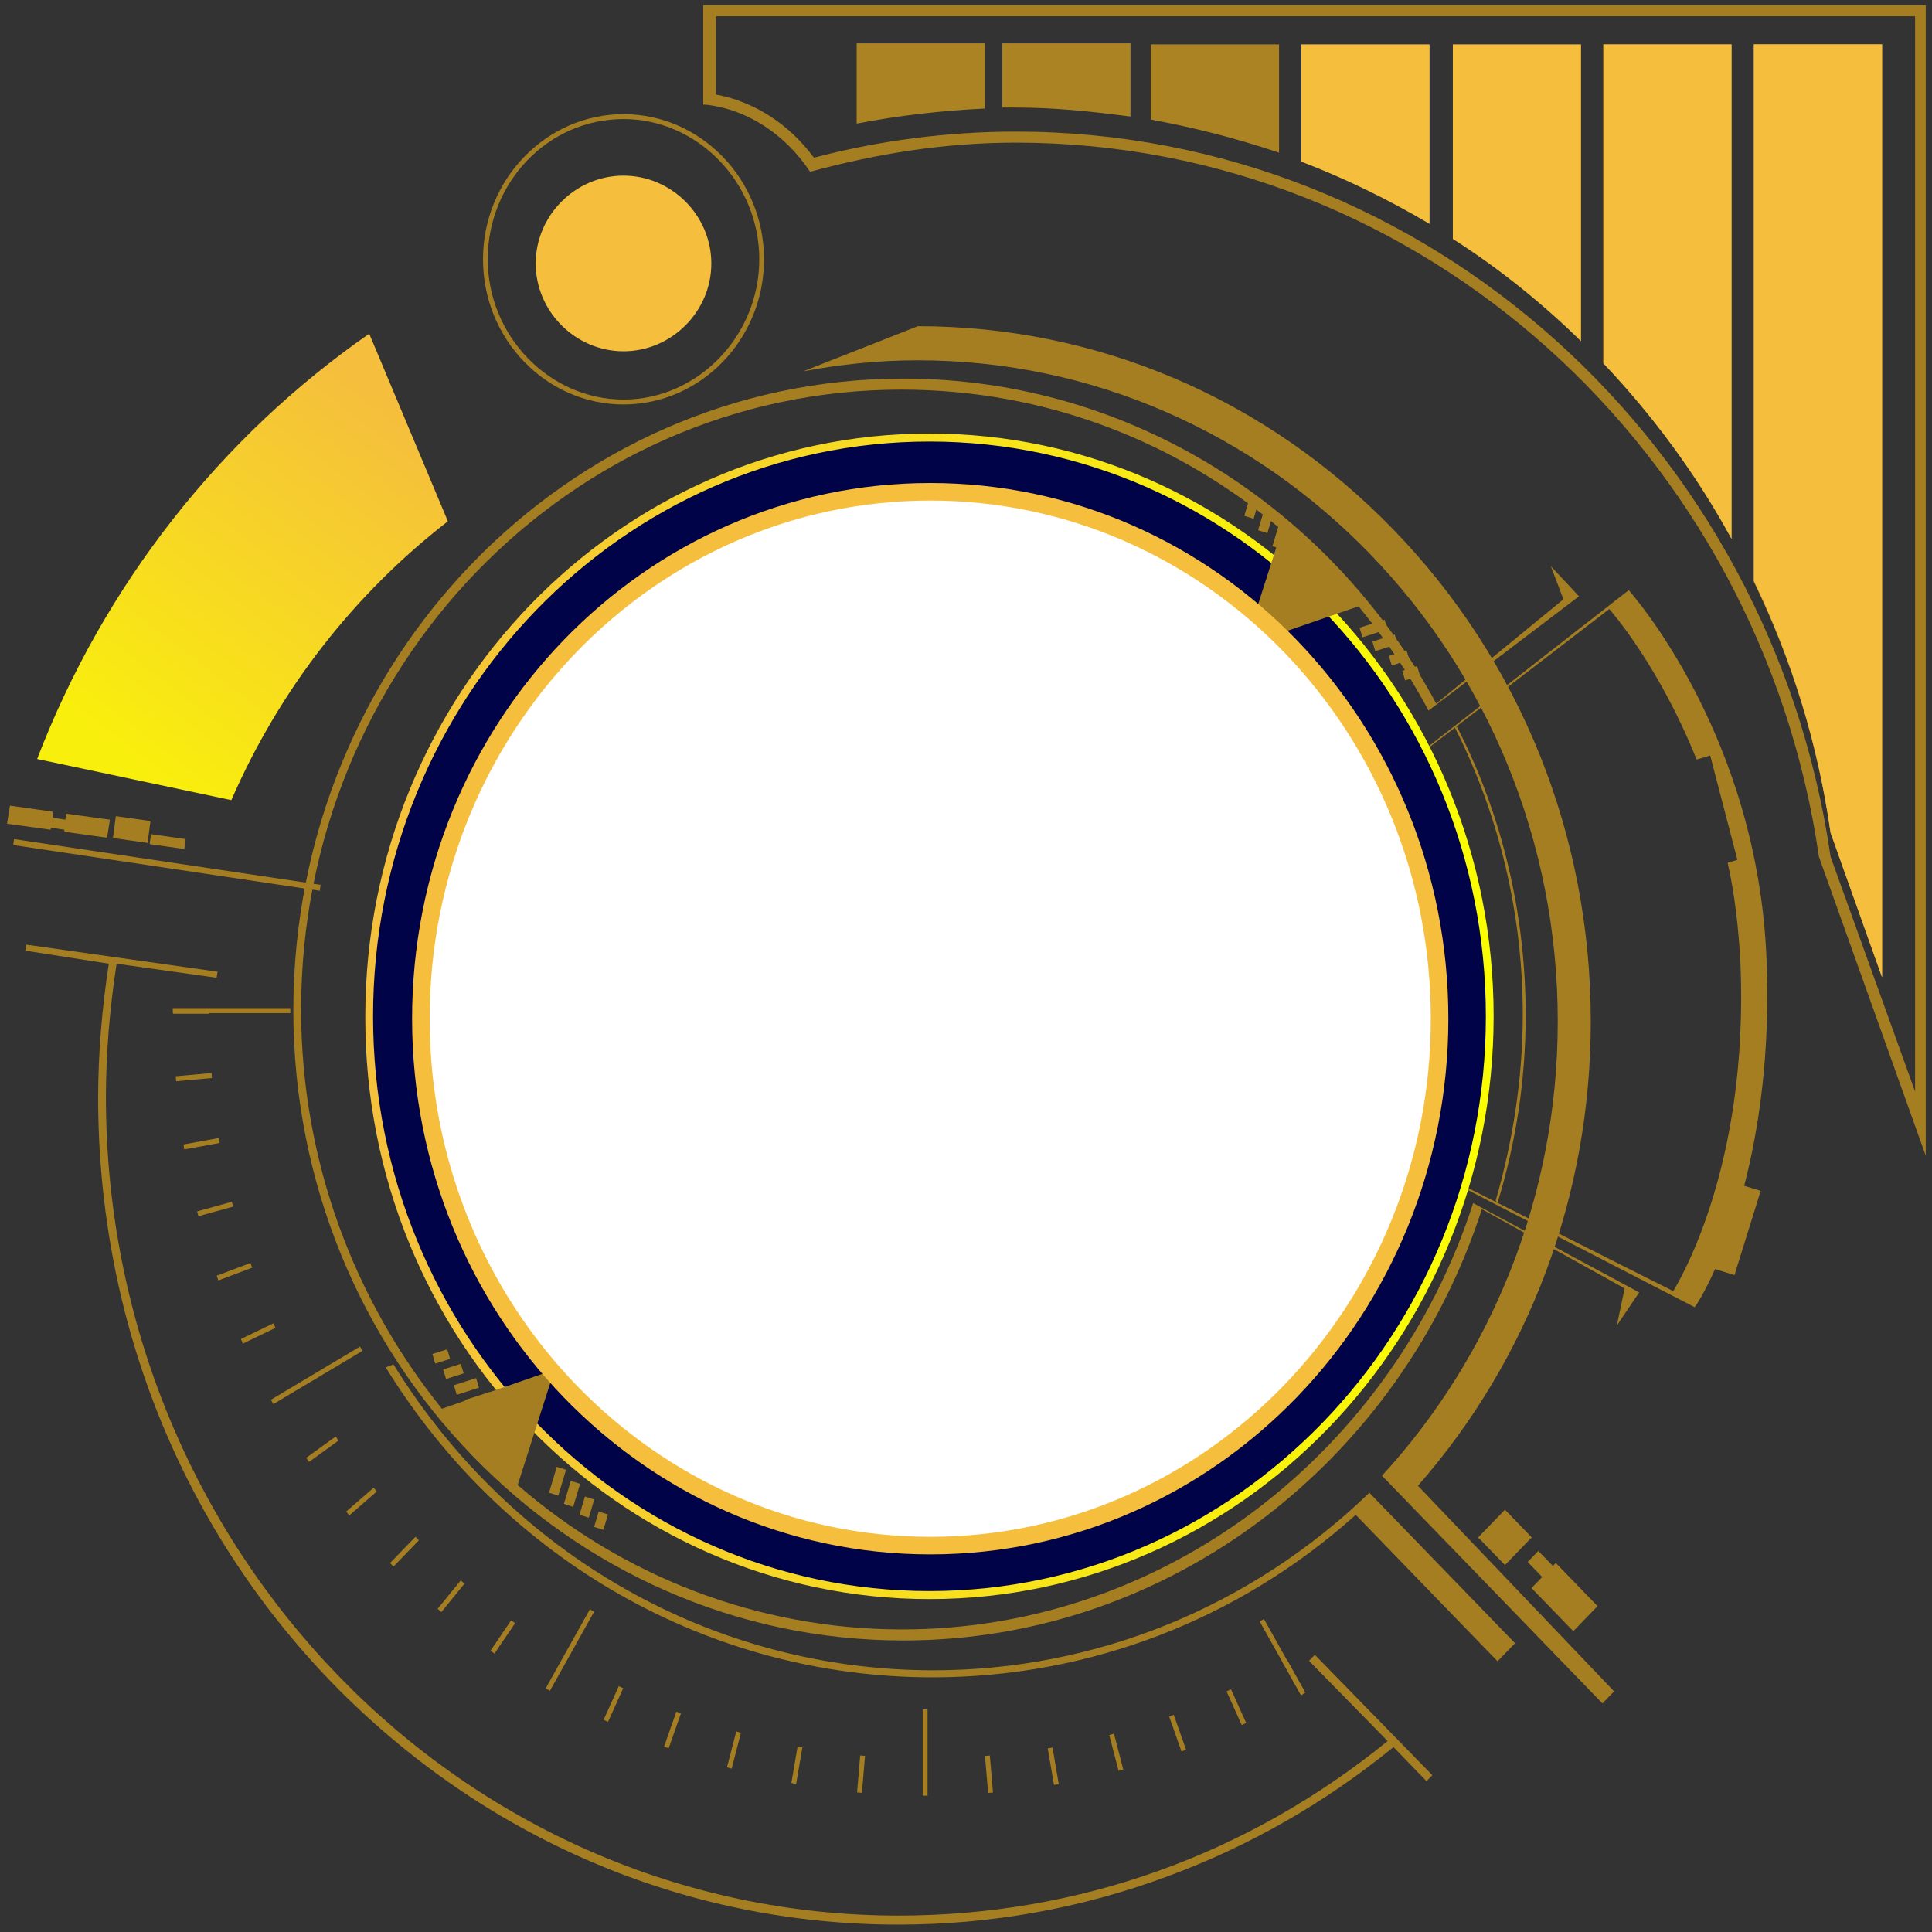 <svg width="220" height="220" viewBox="0 0 220 220" fill="none" xmlns="http://www.w3.org/2000/svg">
<rect x="0" y="0" width="220" height="220" fill="#333333" stroke="none"/>
<path d="M190.541 147.025C190.762 146.568 199.276 133.318 198.171 109.332C197.95 105.449 197.507 101.679 196.733 98.253L197.839 97.91L194.743 86.031L193.195 86.488C188.993 75.98 183.575 69.698 183.244 69.355L146.976 97.225L185.344 67.299L185.455 67.185C186.34 68.213 200.161 84.204 201.156 109.218C201.599 119.955 200.272 128.635 198.613 135.032L200.493 135.603L197.507 145.197L195.296 144.512C194.08 147.253 193.084 148.738 192.974 148.852L149.851 126.579L190.541 147.025Z" fill="#A57E22"/>
<path d="M66.607 115.062V116.204H58.867V115.062H66.607Z" fill="#A57E22"/>
<path d="M105.291 156.163H106.396V164.158H105.291V156.163Z" fill="#A57E22"/>
<path d="M105.733 92.542C113.473 92.542 120.329 96.654 124.309 102.822H121.545C117.896 97.91 112.146 94.826 105.623 94.826C94.455 94.826 85.499 104.192 85.499 115.614C85.499 127.151 94.566 136.402 105.623 136.402C112.146 136.402 118.007 133.204 121.656 128.179H124.42C120.439 134.461 113.473 138.687 105.623 138.687C93.239 138.687 83.287 128.293 83.287 115.614C83.398 102.822 93.46 92.542 105.733 92.542Z" fill="#F5BE3D"/>
<path d="M103.3 140.4C104.074 140.514 104.959 140.514 105.733 140.514C119.112 140.514 129.948 129.321 129.948 115.5C129.948 101.679 119.112 90.486 105.733 90.486C92.353 90.486 81.517 101.679 81.517 115.5C81.517 115.614 81.517 115.843 81.517 115.957C80.633 116.185 79.748 116.528 78.864 116.871C78.864 116.414 78.864 115.957 78.864 115.5C78.864 100.195 90.916 87.745 105.733 87.745C120.549 87.745 132.602 100.195 132.602 115.5C132.602 130.806 120.549 143.256 105.733 143.256C104.516 143.256 103.411 143.141 102.194 143.027C102.637 142.228 103.079 141.314 103.3 140.4Z" fill="#F5BE3D"/>
<path d="M122.1 147.482L117.787 143.027C123.427 140.4 128.071 135.946 131.056 130.463L135.258 134.803C132.051 140.172 127.518 144.512 122.1 147.482Z" fill="#F5BE3D"/>
<path d="M96.664 80.777L101.529 85.803C87.708 87.859 77.093 99.966 76.54 114.701L71.343 109.332C73.776 95.397 83.727 84.318 96.664 80.777Z" fill="#F5BE3D"/>
<path d="M105.733 75.866C126.963 75.866 144.102 93.684 144.102 115.5C144.102 126.808 139.568 136.974 132.27 144.169L130.944 142.685C137.91 135.831 142.111 126.237 142.111 115.5C142.111 94.712 125.747 77.807 105.623 77.807C89.147 77.807 75.326 89.001 70.682 104.421H69.687C68.692 107.962 67.918 111.617 67.918 115.5C67.918 129.778 75.326 142.228 86.383 148.967L87.268 148.053C92.686 151.365 98.988 153.193 105.623 153.193C113.915 153.193 121.545 150.337 127.626 145.54L128.843 147.139C122.429 152.165 114.358 155.249 105.623 155.249C84.393 155.249 67.254 137.43 67.254 115.614C67.365 93.684 84.503 75.866 105.733 75.866Z" fill="url(#paint0_linear_1120_7243)"/>
<path d="M105.291 66.957H106.396V74.952H105.291V66.957Z" fill="#A57E22"/>
<path d="M108.998 71.029L110.1 71.129L109.743 75.339L108.641 75.24L108.998 71.029Z" fill="#A57E22"/>
<path d="M112.739 71.448L113.828 71.646L113.118 75.808L112.029 75.61L112.739 71.448Z" fill="#A57E22"/>
<path d="M116.457 72.233L117.525 72.529L116.467 76.611L115.399 76.315L116.457 72.233Z" fill="#A57E22"/>
<path d="M120.022 73.42L121.061 73.811L119.661 77.782L118.622 77.391L120.022 73.42Z" fill="#A57E22"/>
<path d="M123.564 74.784L124.566 75.266L122.837 79.097L121.835 78.614L123.564 74.784Z" fill="#A57E22"/>
<path d="M126.952 76.566L127.91 77.137L125.865 80.797L124.908 80.226L126.952 76.566Z" fill="#A57E22"/>
<path d="M130.243 78.596L131.148 79.251L128.802 82.713L127.896 82.058L130.243 78.596Z" fill="#A57E22"/>
<path d="M133.235 80.941L134.082 81.675L131.523 84.825L130.676 84.091L133.235 80.941Z" fill="#A57E22"/>
<path d="M137.716 81.671L138.498 82.478L133.884 87.243L133.103 86.436L137.716 81.671Z" fill="#A57E22"/>
<path d="M138.67 86.401L139.381 87.276L136.247 89.993L135.536 89.118L138.67 86.401Z" fill="#A57E22"/>
<path d="M140.901 89.405L141.535 90.34L138.184 92.765L137.55 91.829L140.901 89.405Z" fill="#A57E22"/>
<path d="M142.973 92.755L143.525 93.744L139.982 95.857L139.43 94.868L142.973 92.755Z" fill="#A57E22"/>
<path d="M144.839 96.104L145.307 97.139L141.599 98.926L141.131 97.891L144.839 96.104Z" fill="#A57E22"/>
<path d="M146.383 99.783L146.762 100.856L142.918 102.302L142.539 101.229L146.383 99.783Z" fill="#A57E22"/>
<path d="M147.53 103.395L147.816 104.498L143.972 105.562L143.685 104.459L147.53 103.395Z" fill="#A57E22"/>
<path d="M148.388 107.176L148.58 108.3L144.66 109.014L144.468 107.889L148.388 107.176Z" fill="#A57E22"/>
<path d="M148.841 111.131L148.938 112.269L144.862 112.637L144.766 111.499L148.841 111.131Z" fill="#A57E22"/>
<path d="M148.946 118.913L148.85 120.051L144.774 119.683L144.87 118.545L148.946 118.913Z" fill="#A57E22"/>
<path d="M148.536 122.827L148.344 123.952L144.315 123.218L144.507 122.094L148.536 122.827Z" fill="#A57E22"/>
<path d="M147.735 126.64L147.449 127.744L143.498 126.65L143.784 125.547L147.735 126.64Z" fill="#A57E22"/>
<path d="M146.636 130.317L146.258 131.391L142.413 129.945L142.792 128.871L146.636 130.317Z" fill="#A57E22"/>
<path d="M145.317 133.911L144.85 134.946L141.142 133.16L141.609 132.125L145.317 133.911Z" fill="#A57E22"/>
<path d="M143.568 137.371L143.016 138.36L139.472 136.247L140.025 135.258L143.568 137.371Z" fill="#A57E22"/>
<path d="M141.623 140.792L140.988 141.728L137.637 139.303L138.271 138.368L141.623 140.792Z" fill="#A57E22"/>
<path d="M139.375 143.844L138.664 144.719L135.529 142.003L136.24 141.128L139.375 143.844Z" fill="#A57E22"/>
<path d="M136.842 146.79L136.061 147.598L133.167 144.61L133.949 143.802L136.842 146.79Z" fill="#A57E22"/>
<path d="M134.101 149.473L133.254 150.207L130.625 146.969L131.472 146.235L134.101 149.473Z" fill="#A57E22"/>
<path d="M131.158 151.871L130.252 152.526L127.906 149.064L128.811 148.409L131.158 151.871Z" fill="#A57E22"/>
<path d="M127.92 153.996L126.963 154.567L124.917 150.907L125.875 150.336L127.92 153.996Z" fill="#A57E22"/>
<path d="M124.584 155.81L123.582 156.292L121.9 152.566L122.902 152.083L124.584 155.81Z" fill="#A57E22"/>
<path d="M121.154 157.416L120.115 157.807L118.716 153.836L119.755 153.445L121.154 157.416Z" fill="#A57E22"/>
<path d="M117.566 158.6L116.498 158.896L115.44 154.813L116.508 154.518L117.566 158.6Z" fill="#A57E22"/>
<path d="M113.892 159.513L112.803 159.712L112.093 155.55L113.181 155.351L113.892 159.513Z" fill="#A57E22"/>
<path d="M110.129 160.125L109.027 160.224L108.682 156.128L109.783 156.029L110.129 160.125Z" fill="#A57E22"/>
<path d="M102.576 160.23L101.475 160.13L101.831 155.92L102.932 156.019L102.576 160.23Z" fill="#A57E22"/>
<path d="M98.909 159.767L97.82 159.569L98.512 155.52L99.601 155.718L98.909 159.767Z" fill="#A57E22"/>
<path d="M95.146 158.954L94.078 158.658L95.136 154.576L96.205 154.871L95.146 158.954Z" fill="#A57E22"/>
<path d="M91.486 157.812L90.447 157.421L91.846 153.45L92.885 153.841L91.486 157.812Z" fill="#A57E22"/>
<path d="M87.981 156.318L86.978 155.835L88.707 152.005L89.71 152.488L87.981 156.318Z" fill="#A57E22"/>
<path d="M84.596 154.57L83.639 153.999L85.685 150.339L86.642 150.911L84.596 154.57Z" fill="#A57E22"/>
<path d="M81.457 152.632L80.551 151.977L82.897 148.515L83.803 149.17L81.457 152.632Z" fill="#A57E22"/>
<path d="M78.454 150.208L77.607 149.474L80.237 146.237L81.084 146.971L78.454 150.208Z" fill="#A57E22"/>
<path d="M75.676 147.641L74.894 146.833L77.788 143.845L78.57 144.652L75.676 147.641Z" fill="#A57E22"/>
<path d="M73.035 144.801L72.324 143.926L75.458 141.21L76.169 142.085L73.035 144.801Z" fill="#A57E22"/>
<path d="M70.693 141.741L70.059 140.806L73.41 138.381L74.044 139.317L70.693 141.741Z" fill="#A57E22"/>
<path d="M68.52 138.455L67.967 137.466L71.509 135.353L72.062 136.342L68.52 138.455Z" fill="#A57E22"/>
<path d="M66.825 134.988L66.357 133.953L69.965 132.215L70.432 133.251L66.825 134.988Z" fill="#A57E22"/>
<path d="M65.388 131.472L65.01 130.399L68.854 128.953L69.233 130.027L65.388 131.472Z" fill="#A57E22"/>
<path d="M64.103 127.812L63.816 126.709L67.661 125.644L67.948 126.747L64.103 127.812Z" fill="#A57E22"/>
<path d="M63.325 123.966L63.133 122.842L67.162 122.107L67.354 123.232L63.325 123.966Z" fill="#A57E22"/>
<path d="M62.686 120.089L62.59 118.951L66.665 118.583L66.762 119.721L62.686 120.089Z" fill="#A57E22"/>
<path d="M62.591 112.269L62.688 111.131L66.763 111.498L66.667 112.636L62.591 112.269Z" fill="#A57E22"/>
<path d="M63.054 108.42L63.246 107.295L67.275 108.028L67.083 109.153L63.054 108.42Z" fill="#A57E22"/>
<path d="M63.79 104.6L64.076 103.497L67.921 104.561L67.635 105.665L63.79 104.6Z" fill="#A57E22"/>
<path d="M64.887 100.858L65.266 99.784L69.11 101.23L68.732 102.303L64.887 100.858Z" fill="#A57E22"/>
<path d="M66.324 97.258L66.791 96.223L70.499 98.009L70.032 99.044L66.324 97.258Z" fill="#A57E22"/>
<path d="M67.986 93.786L68.539 92.797L72.082 94.911L71.529 95.9L67.986 93.786Z" fill="#A57E22"/>
<path d="M70.043 90.409L70.678 89.474L74.029 91.898L73.395 92.833L70.043 90.409Z" fill="#A57E22"/>
<path d="M72.309 87.3L73.019 86.426L76.153 89.143L75.442 90.017L72.309 87.3Z" fill="#A57E22"/>
<path d="M74.814 84.401L75.596 83.593L78.489 86.581L77.707 87.389L74.814 84.401Z" fill="#A57E22"/>
<path d="M75.844 79.68L76.691 78.946L80.955 84.197L80.108 84.931L75.844 79.68Z" fill="#A57E22"/>
<path d="M80.479 79.315L81.385 78.66L83.731 82.122L82.826 82.777L80.479 79.315Z" fill="#A57E22"/>
<path d="M83.663 77.103L84.621 76.531L86.667 80.191L85.709 80.762L83.663 77.103Z" fill="#A57E22"/>
<path d="M86.975 75.254L87.977 74.771L89.706 78.601L88.704 79.084L86.975 75.254Z" fill="#A57E22"/>
<path d="M90.477 73.763L91.516 73.373L92.877 77.237L91.838 77.627L90.477 73.763Z" fill="#A57E22"/>
<path d="M94.057 72.557L95.125 72.261L96.156 76.233L95.088 76.529L94.057 72.557Z" fill="#A57E22"/>
<path d="M97.765 71.655L98.853 71.457L99.564 75.619L98.475 75.817L97.765 71.655Z" fill="#A57E22"/>
<path d="M101.469 71.124L102.57 71.024L102.927 75.234L101.825 75.334L101.469 71.124Z" fill="#A57E22"/>
<path d="M152.826 115.135V116.277H145.086V115.135H152.826Z" fill="#A57E22"/>
<path d="M105.843 49.824C141.115 49.824 169.643 79.292 169.643 115.729C169.643 152.165 141.115 181.634 105.843 181.634C70.57 181.634 42.043 152.165 42.043 115.729C42.043 79.292 70.57 49.824 105.843 49.824ZM105.843 173.067C136.471 173.067 161.35 147.368 161.35 115.729C161.35 84.09 136.471 58.39 105.843 58.39C75.214 58.39 50.336 84.09 50.336 115.729C50.225 147.482 75.104 173.067 105.843 173.067Z" fill="#000348"/>
<path d="M170.526 136.974C172.627 130.12 173.732 122.924 173.732 115.614C173.732 104.192 171.079 92.77 165.882 82.719L165.661 82.833C170.747 92.885 173.401 104.192 173.401 115.5C173.401 122.696 172.295 129.892 170.305 136.745L170.526 136.974Z" fill="#A57E22"/>
<path d="M105.843 170.212C134.924 170.212 158.586 145.769 158.586 115.729C158.586 85.689 134.924 61.245 105.843 61.245C76.763 61.245 53.1 85.689 53.1 115.729C52.99 145.769 76.763 170.212 105.843 170.212ZM105.843 64.444C133.265 64.444 155.49 87.402 155.49 115.729C155.49 144.055 133.265 167.013 105.843 167.013C78.421 167.013 56.197 144.055 56.197 115.729C56.197 87.402 78.421 64.444 105.843 64.444Z" fill="#A57E22"/>
<path d="M105.842 173.638C136.692 173.638 161.902 147.71 161.902 115.729C161.902 83.861 136.803 57.819 105.842 57.819C74.993 57.819 49.783 83.747 49.783 115.729C49.783 147.596 74.882 173.638 105.842 173.638ZM105.842 58.847C136.25 58.847 160.907 84.318 160.907 115.729C160.907 147.139 136.25 172.61 105.842 172.61C75.435 172.61 50.778 147.139 50.778 115.729C50.778 84.318 75.435 58.847 105.842 58.847Z" fill="url(#paint1_linear_1120_7243)"/>
<path d="M105.84 182.091C141.333 182.091 170.082 152.279 170.082 115.729C170.082 79.064 141.223 49.367 105.84 49.367C70.346 49.367 41.598 79.178 41.598 115.729C41.487 152.393 70.346 182.091 105.84 182.091ZM105.84 50.28C140.781 50.28 169.197 79.635 169.197 115.729C169.197 151.822 140.781 181.177 105.84 181.177C70.899 181.177 42.482 151.822 42.482 115.729C42.482 79.635 70.899 50.28 105.84 50.28Z" fill="url(#paint2_linear_1120_7243)"/>
<path d="M103.743 82.947C103.743 83.747 104.296 84.318 105.07 84.318C105.844 84.318 106.396 83.747 106.396 82.947C106.396 82.148 105.844 81.577 105.07 81.577C104.296 81.577 103.743 82.148 103.743 82.947Z" fill="#F5BE3D"/>
<path d="M109.603 83.176C109.492 83.747 109.824 84.204 110.377 84.318C110.93 84.432 111.372 84.09 111.483 83.518C111.593 82.947 111.262 82.49 110.709 82.376C110.156 82.376 109.714 82.719 109.603 83.176Z" fill="#F5BE3D"/>
<path d="M114.579 84.432C114.358 85.118 114.69 85.917 115.353 86.145C116.017 86.374 116.791 86.031 117.012 85.346C117.233 84.661 116.901 83.861 116.238 83.633C115.574 83.29 114.8 83.747 114.579 84.432Z" fill="#F5BE3D"/>
<path d="M119.996 86.831C119.775 87.288 119.886 87.859 120.328 88.201C120.77 88.43 121.323 88.316 121.655 87.859C121.876 87.402 121.766 86.831 121.323 86.488C120.881 86.145 120.328 86.374 119.996 86.831Z" fill="#F5BE3D"/>
<path d="M124.31 89.686C123.868 90.257 123.868 91.171 124.42 91.628C124.973 92.085 125.858 92.085 126.3 91.514C126.742 90.943 126.742 90.029 126.19 89.572C125.637 89.001 124.752 89.115 124.31 89.686Z" fill="#F5BE3D"/>
<path d="M128.62 93.798C128.178 94.141 128.178 94.712 128.51 95.169C128.841 95.626 129.394 95.626 129.837 95.283C130.279 94.94 130.279 94.369 129.947 93.912C129.615 93.57 129.063 93.456 128.62 93.798Z" fill="#F5BE3D"/>
<path d="M131.716 98.024C131.052 98.367 130.831 99.281 131.273 99.852C131.605 100.537 132.49 100.766 133.042 100.309C133.706 99.966 133.927 99.052 133.485 98.481C133.153 97.91 132.379 97.682 131.716 98.024Z" fill="#F5BE3D"/>
<path d="M134.372 103.507C133.929 103.735 133.598 104.192 133.819 104.763C134.04 105.22 134.482 105.563 135.035 105.335C135.477 105.106 135.809 104.649 135.588 104.078C135.477 103.621 134.924 103.279 134.372 103.507Z" fill="#F5BE3D"/>
<path d="M135.918 108.533C135.255 108.647 134.702 109.332 134.813 110.132C134.923 110.817 135.587 111.388 136.361 111.274C137.024 111.16 137.577 110.474 137.466 109.675C137.356 108.875 136.692 108.418 135.918 108.533Z" fill="#F5BE3D"/>
<path d="M136.692 114.586C136.139 114.586 135.807 115.043 135.807 115.5C135.807 116.071 136.249 116.414 136.692 116.414C137.244 116.414 137.576 115.957 137.576 115.5C137.576 115.043 137.134 114.586 136.692 114.586Z" fill="#F5BE3D"/>
<path d="M136.362 119.955C135.698 119.841 134.924 120.297 134.814 121.097C134.703 121.782 135.146 122.582 135.92 122.696C136.583 122.81 137.357 122.353 137.468 121.554C137.578 120.754 137.136 120.069 136.362 119.955Z" fill="#F5BE3D"/>
<path d="M135.034 125.894C134.592 125.666 134.039 126.008 133.818 126.465C133.597 126.922 133.929 127.493 134.371 127.722C134.813 127.95 135.366 127.607 135.587 127.151C135.808 126.58 135.587 126.008 135.034 125.894Z" fill="#F5BE3D"/>
<path d="M116.681 145.997C116.46 145.54 116.017 145.197 115.465 145.426C115.022 145.654 114.691 146.111 114.912 146.682C115.133 147.139 115.575 147.482 116.128 147.253C116.681 147.025 116.902 146.454 116.681 145.997Z" fill="url(#paint3_linear_1120_7243)"/>
<path d="M111.815 147.596C111.705 146.911 111.041 146.34 110.267 146.454C109.604 146.568 109.051 147.253 109.162 148.053C109.272 148.738 109.935 149.309 110.71 149.195C111.484 148.967 111.926 148.281 111.815 147.596Z" fill="url(#paint4_linear_1120_7243)"/>
<path d="M106.064 148.281C106.064 147.71 105.622 147.253 105.069 147.253C104.516 147.253 104.074 147.71 104.074 148.281C104.074 148.852 104.516 149.309 105.069 149.309C105.622 149.309 106.064 148.852 106.064 148.281Z" fill="url(#paint5_linear_1120_7243)"/>
<path d="M100.757 148.053C100.867 147.368 100.425 146.568 99.651 146.454C98.987 146.34 98.213 146.796 98.103 147.596C97.992 148.281 98.435 149.081 99.209 149.195C99.983 149.195 100.646 148.738 100.757 148.053Z" fill="url(#paint6_linear_1120_7243)"/>
<path d="M95.008 146.682C95.229 146.225 94.897 145.654 94.455 145.426C94.013 145.197 93.46 145.54 93.239 145.997C93.017 146.454 93.349 147.025 93.791 147.253C94.344 147.368 94.897 147.139 95.008 146.682Z" fill="url(#paint7_linear_1120_7243)"/>
<path d="M90.364 144.626C90.695 143.941 90.474 143.141 89.921 142.799C89.258 142.456 88.484 142.685 88.152 143.256C87.82 143.941 88.042 144.741 88.594 145.083C89.147 145.426 89.921 145.197 90.364 144.626Z" fill="url(#paint8_linear_1120_7243)"/>
<path d="M85.387 141.2C85.718 140.743 85.718 140.172 85.276 139.829C84.834 139.486 84.281 139.486 83.949 139.943C83.618 140.4 83.617 140.971 84.06 141.314C84.502 141.657 85.055 141.657 85.387 141.2Z" fill="url(#paint9_linear_1120_7243)"/>
<path d="M81.627 137.659C82.18 137.202 82.291 136.288 81.738 135.717C81.296 135.146 80.411 135.032 79.858 135.603C79.305 136.06 79.195 136.974 79.748 137.545C80.19 138.002 81.075 138.116 81.627 137.659Z" fill="url(#paint10_linear_1120_7243)"/>
<path d="M78.089 132.747C78.531 132.519 78.642 131.948 78.421 131.377C78.2 130.92 77.647 130.806 77.094 131.034C76.651 131.263 76.541 131.834 76.762 132.405C77.094 132.862 77.647 132.976 78.089 132.747Z" fill="url(#paint11_linear_1120_7243)"/>
<path d="M75.769 128.064C76.433 127.836 76.764 127.036 76.543 126.351C76.322 125.666 75.548 125.323 74.885 125.551C74.221 125.78 73.889 126.579 74.111 127.265C74.332 127.95 74.995 128.293 75.769 128.064Z" fill="url(#paint12_linear_1120_7243)"/>
<path d="M74 122.239C74.553 122.125 74.884 121.668 74.774 121.097C74.663 120.526 74.221 120.183 73.668 120.297C73.115 120.412 72.784 120.868 72.894 121.44C73.005 121.896 73.447 122.353 74 122.239Z" fill="url(#paint13_linear_1120_7243)"/>
<path d="M73.335 116.985C74.109 116.985 74.662 116.414 74.662 115.614C74.662 114.815 74.109 114.244 73.335 114.244C72.561 114.244 72.008 114.815 72.008 115.614C72.008 116.3 72.672 116.985 73.335 116.985Z" fill="url(#paint14_linear_1120_7243)"/>
<path d="M102.843 43.112C128.938 43.112 151.716 58.075 163.547 80.12L178.032 68.241L176.594 64.472L179.801 67.898L162.662 80.919C160.451 76.693 157.686 72.695 154.701 69.04L141.764 73.495L145.966 60.36C134.135 50.308 119.097 44.369 102.622 44.369C64.917 44.369 34.288 76.008 34.288 114.957C34.288 132.204 40.37 148.081 50.321 160.417L63.148 155.962L58.946 169.097C70.777 179.377 86.147 185.545 102.732 185.545C132.918 185.545 158.682 165.1 167.749 137.001L186.656 147.167L184.113 150.936L184.998 146.71L168.744 137.687C159.566 166.128 133.471 186.802 102.843 186.802C64.585 186.802 33.404 154.591 33.404 115.071C33.404 75.208 64.585 43.112 102.843 43.112Z" fill="#A57E22"/>
<path d="M63.399 167.029L64.455 167.366L63.573 170.313L62.517 169.975L63.399 167.029Z" fill="#A57E22"/>
<path d="M64.998 168.628L66.055 168.966L65.271 171.585L64.214 171.247L64.998 168.628Z" fill="#A57E22"/>
<path d="M66.61 170.411L67.666 170.748L67.046 172.822L65.989 172.485L66.61 170.411Z" fill="#A57E22"/>
<path d="M68.176 172.122L69.232 172.459L68.71 174.205L67.653 173.868L68.176 172.122Z" fill="#A57E22"/>
<path d="M53.26 160.513L52.934 159.422L55.786 158.511L56.112 159.602L53.26 160.513Z" fill="#A57E22"/>
<path d="M52.01 158.827L51.684 157.736L54.219 156.926L54.545 158.017L52.01 158.827Z" fill="#A57E22"/>
<path d="M50.792 157.033L50.465 155.941L52.472 155.3L52.798 156.391L50.792 157.033Z" fill="#A57E22"/>
<path d="M49.565 155.277L49.238 154.186L50.928 153.646L51.255 154.737L49.565 155.277Z" fill="#A57E22"/>
<path d="M147.515 64.071L146.459 63.734L147.341 60.788L148.397 61.125L147.515 64.071Z" fill="#A57E22"/>
<path d="M145.949 62.533L144.893 62.196L145.677 59.577L146.733 59.914L145.949 62.533Z" fill="#A57E22"/>
<path d="M144.316 60.711L143.26 60.374L143.881 58.3L144.937 58.638L144.316 60.711Z" fill="#A57E22"/>
<path d="M142.75 59.071L141.693 58.734L142.216 56.988L143.273 57.325L142.75 59.071Z" fill="#A57E22"/>
<path d="M157.668 70.567L157.994 71.658L155.142 72.569L154.815 71.478L157.668 70.567Z" fill="#A57E22"/>
<path d="M158.814 72.248L159.141 73.339L156.606 74.149L156.279 73.058L158.814 72.248Z" fill="#A57E22"/>
<path d="M160.16 74.049L160.486 75.14L158.479 75.781L158.153 74.69L160.16 74.049Z" fill="#A57E22"/>
<path d="M161.367 75.846L161.693 76.937L160.003 77.477L159.676 76.386L161.367 75.846Z" fill="#A57E22"/>
<path d="M71 46.056C79.809 46.056 87 38.628 87 29.528C87 20.428 79.809 13 71 13C62.191 13 55 20.428 55 29.528C55 38.628 62.191 46.056 71 46.056ZM71 13.557C79.45 13.557 86.461 20.8 86.461 29.528C86.461 38.256 79.45 45.499 71 45.499C62.551 45.499 55.539 38.256 55.539 29.528C55.539 20.8 62.371 13.557 71 13.557Z" fill="#A57E22"/>
<path d="M61 30C61 35.472 65.528 40 71 40C76.472 40 81 35.472 81 30C81 24.528 76.472 20 71 20C65.528 20 61 24.528 61 30Z" fill="#F5BE3D"/>
<path d="M1.601 95.55L36.51 100.757L36.415 101.435L1.506 96.228L1.601 95.55Z" fill="#A57E22"/>
<path d="M104.517 37.145C124.973 37.145 144.212 45.369 158.697 60.332C173.182 75.295 181.143 95.169 181.143 116.3C181.143 136.06 174.177 154.678 161.461 169.184L183.797 192.599L182.47 193.969L157.37 168.041C169.754 154.563 177.384 136.288 177.384 116.3C177.384 74.838 144.765 41.029 104.517 41.029C100.094 41.029 95.671 41.485 91.469 42.285L104.517 37.145Z" fill="#A57E22"/>
<path d="M175.171 176.608L176.83 178.321L177.161 177.979L181.916 182.89L179.152 185.746L174.397 180.834L175.613 179.578L173.955 177.864L175.171 176.608Z" fill="#A57E22"/>
<path d="M171.369 171.914L174.418 175.064L171.369 178.214L168.32 175.064L171.369 171.914Z" fill="#A57E22"/>
<path d="M44.807 155.363C58.297 177.179 81.296 190.2 106.285 190.2C124.751 190.2 142.442 183.004 155.932 169.983L156.264 170.326L172.518 187.116L170.527 189.172L154.384 172.496C141.005 184.489 123.977 191 106.175 191C80.854 191 57.523 177.75 43.923 155.706L44.807 155.363Z" fill="#A57E22"/>
<path d="M2.883 108.253L2.994 107.567L24.776 110.651L24.666 111.337L13.277 109.738C12.503 114.763 12.061 119.903 12.061 124.929C12.061 176.328 52.53 218.133 102.287 218.133C122.743 218.133 141.982 211.28 158.015 198.258L149.059 189.121L149.722 188.435L163.102 202.142L162.438 202.827L158.679 198.944C150.828 205.34 142.204 210.252 132.916 213.678C123.075 217.333 112.791 219.161 102.287 219.161C77.961 219.161 55.073 209.338 37.824 191.634C20.575 173.815 11.176 150.172 11.176 125.043C11.176 119.903 11.618 114.763 12.392 109.738L2.883 108.253Z" fill="#A57E22"/>
<path d="M7.325 94.712V94.484L5.777 94.255V94.484L0.801 93.798L1.133 91.742L5.998 92.428V93.113L7.435 93.341L7.546 92.656L12.521 93.341L12.19 95.397L7.325 94.712Z" fill="#A57E22"/>
<path d="M16.805 95.985L12.861 95.428L13.191 92.938L17.135 93.496L16.805 95.985Z" fill="#A57E22"/>
<path d="M20.989 96.681L17.045 96.124L17.195 94.993L21.139 95.55L20.989 96.681Z" fill="#A57E22"/>
<path d="M103.742 115.614C103.742 116.757 104.626 117.785 105.843 117.785C106.948 117.785 107.943 116.871 107.943 115.614C107.943 114.472 107.059 113.444 105.843 113.444C104.626 113.444 103.742 114.358 103.742 115.614Z" fill="#A57E22"/>
<path d="M105.068 194.655H105.621V204.478H105.068V194.655Z" fill="#A57E22"/>
<path d="M119.307 199.092L119.852 198.992L120.563 203.154L120.018 203.253L119.307 199.092Z" fill="#A57E22"/>
<path d="M133.139 195.469L133.658 195.273L135.058 199.245L134.538 199.44L133.139 195.469Z" fill="#A57E22"/>
<path d="M146.076 189.292L146.555 189.006L148.601 192.666L148.122 192.951L146.076 189.292Z" fill="#A57E22"/>
<path d="M143.447 184.64L143.926 184.354L148.626 192.762L148.147 193.048L143.447 184.64Z" fill="#A57E22"/>
<path d="M139.673 192.603L140.174 192.362L141.902 196.192L141.401 196.434L139.673 192.603Z" fill="#A57E22"/>
<path d="M126.314 197.566L126.848 197.418L127.908 201.5L127.374 201.648L126.314 197.566Z" fill="#A57E22"/>
<path d="M112.162 199.954L112.713 199.904L113.071 204.114L112.52 204.164L112.162 199.954Z" fill="#A57E22"/>
<path d="M97.953 199.894L98.504 199.944L98.148 204.154L97.597 204.104L97.953 199.894Z" fill="#A57E22"/>
<path d="M83.839 197.166L84.373 197.314L83.314 201.396L82.78 201.248L83.839 197.166Z" fill="#A57E22"/>
<path d="M70.462 192.005L70.963 192.246L69.234 196.076L68.733 195.835L70.462 192.005Z" fill="#A57E22"/>
<path d="M58.202 184.508L58.654 184.835L56.307 188.297L55.854 187.969L58.202 184.508Z" fill="#A57E22"/>
<path d="M47.308 174.996L47.699 175.4L44.806 178.388L44.415 177.984L47.308 174.996Z" fill="#A57E22"/>
<path d="M38.224 163.577L38.541 164.045L35.19 166.469L34.873 166.001L38.224 163.577Z" fill="#A57E22"/>
<path d="M31.135 150.69L31.369 151.208L27.662 152.995L27.428 152.478L31.135 150.69Z" fill="#A57E22"/>
<path d="M26.4 136.848L26.543 137.4L22.591 138.493L22.448 137.942L26.4 136.848Z" fill="#A57E22"/>
<path d="M24.087 122.186L24.135 122.755L20.059 123.123L20.011 122.554L24.087 122.186Z" fill="#A57E22"/>
<path d="M90.825 198.875L91.369 198.974L90.658 203.136L90.114 203.037L90.825 198.875Z" fill="#A57E22"/>
<path d="M77.018 194.915L77.537 195.11L76.138 199.082L75.618 198.886L77.018 194.915Z" fill="#A57E22"/>
<path d="M67.172 183.247L67.65 183.532L62.621 192.535L62.143 192.249L67.172 183.247Z" fill="#A57E22"/>
<path d="M52.467 179.964L52.891 180.331L50.26 183.568L49.837 183.201L52.467 179.964Z" fill="#A57E22"/>
<path d="M42.549 169.405L42.904 169.843L39.772 172.561L39.416 172.124L42.549 169.405Z" fill="#A57E22"/>
<path d="M40.997 153.336L41.273 153.83L31.125 159.886L30.848 159.392L40.997 153.336Z" fill="#A57E22"/>
<path d="M28.522 143.82L28.711 144.356L24.867 145.803L24.678 145.266L28.522 143.82Z" fill="#A57E22"/>
<path d="M24.922 129.588L25.018 130.15L20.989 130.885L20.892 130.322L24.922 129.588Z" fill="#A57E22"/>
<path d="M23.811 114.865V115.436H19.719V114.865H23.811Z" fill="#A57E22"/>
<path d="M33.057 114.796V115.367H19.677V114.796H33.057Z" fill="#A57E22"/>
<path d="M42.044 38L51 59.359C40.385 67.583 31.871 78.434 26.343 91.112L4.228 86.429C11.858 66.555 25.126 49.765 42.044 38Z" fill="url(#paint15_linear_1120_7243)"/>
<path d="M80.19 0.594H219.289V131.605L207.126 97.567C200.492 51.651 162.013 16.243 115.683 16.243C107.501 16.243 99.872 17.499 92.242 19.555C89.367 15.215 84.944 12.359 80.19 11.902H80.079V0.594H80.19ZM92.684 17.956C100.093 16.014 107.833 14.986 115.683 14.986C162.676 14.986 201.708 50.851 208.453 97.567L218.073 124.295V1.851H81.517V10.76C85.829 11.56 89.81 14.072 92.684 17.956Z" fill="#A57E22"/>
<path d="M80.189 11.902H80.3L80.41 11.788H80.3H80.189V11.902Z" fill="#A57E22"/>
<path d="M199.719 66.271V5.049H214.314V111.274L208.454 94.826C207.017 84.775 204.031 75.18 199.719 66.271Z" fill="#A57E22"/>
<path d="M214.314 5.049V111.274L208.454 94.826C207.017 84.661 204.031 75.066 199.719 66.157V5.049H214.314Z" fill="#A57E22"/>
<path d="M197.176 5.049V61.36C193.195 54.05 188.219 47.311 182.58 41.371V5.049H197.176Z" fill="#A57E22"/>
<path d="M214.311 5.049V111.274L208.45 94.826C207.013 84.661 204.027 75.066 199.715 66.157V5.049H214.311Z" fill="#F5BE3D"/>
<path d="M197.172 5.049V61.36C193.191 54.05 188.216 47.311 182.576 41.371V5.049H197.172Z" fill="#F5BE3D"/>
<path d="M180.033 5.049V38.858C175.61 34.518 170.635 30.52 165.438 27.208V5.049H180.033Z" fill="#F5BE3D"/>
<path d="M162.787 5.049V25.495C158.143 22.753 153.278 20.355 148.192 18.413V5.049H162.787Z" fill="#F5BE3D"/>
<path d="M145.648 5.049V17.385C140.894 15.786 136.029 14.529 131.053 13.616V5.049H145.648Z" fill="#AC8322"/>
<path d="M128.732 5.049V13.273C124.42 12.702 120.108 12.245 115.685 12.245C115.132 12.245 114.69 12.245 114.137 12.245V4.935H128.732V5.049Z" fill="#AC8322"/>
<path d="M112.145 5.049V12.359C107.169 12.588 102.304 13.159 97.549 14.073V4.935H112.145V5.049Z" fill="#AC8322"/>
<path d="M105.926 176C137.991 176 163.926 149.104 163.926 116C163.926 82.896 137.991 56 105.926 56C73.861 56 47.926 82.896 47.926 116C47.926 149.104 73.861 176 105.926 176Z" fill="white" stroke="#F5BE3D" stroke-width="2"/>
<defs>
<linearGradient id="paint0_linear_1120_7243" x1="132.713" y1="87.313" x2="77.04" y2="142.049" gradientUnits="userSpaceOnUse">
<stop stop-color="#144355"/>
<stop offset="1" stop-color="#0FF6FA"/>
</linearGradient>
<linearGradient id="paint1_linear_1120_7243" x1="161.819" y1="115.745" x2="49.799" y2="115.745" gradientUnits="userSpaceOnUse">
<stop stop-color="#144355"/>
<stop offset="1" stop-color="#0FF6FA"/>
</linearGradient>
<linearGradient id="paint2_linear_1120_7243" x1="38.276" y1="115.745" x2="172.393" y2="115.745" gradientUnits="userSpaceOnUse">
<stop stop-color="#F5BE3D"/>
<stop offset="1" stop-color="#FAFF00"/>
</linearGradient>
<linearGradient id="paint3_linear_1120_7243" x1="116.544" y1="146.923" x2="115.078" y2="145.732" gradientUnits="userSpaceOnUse">
<stop stop-color="#144355"/>
<stop offset="1" stop-color="#0FF6FA"/>
</linearGradient>
<linearGradient id="paint4_linear_1120_7243" x1="111.348" y1="148.822" x2="109.589" y2="146.792" gradientUnits="userSpaceOnUse">
<stop stop-color="#144355"/>
<stop offset="1" stop-color="#0FF6FA"/>
</linearGradient>
<linearGradient id="paint5_linear_1120_7243" x1="105.525" y1="149.206" x2="104.433" y2="147.375" gradientUnits="userSpaceOnUse">
<stop stop-color="#144355"/>
<stop offset="1" stop-color="#0FF6FA"/>
</linearGradient>
<linearGradient id="paint6_linear_1120_7243" x1="99.96" y1="149.058" x2="99.005" y2="146.519" gradientUnits="userSpaceOnUse">
<stop stop-color="#144355"/>
<stop offset="1" stop-color="#0FF6FA"/>
</linearGradient>
<linearGradient id="paint7_linear_1120_7243" x1="94.344" y1="147.252" x2="93.999" y2="145.36" gradientUnits="userSpaceOnUse">
<stop stop-color="#144355"/>
<stop offset="1" stop-color="#0FF6FA"/>
</linearGradient>
<linearGradient id="paint8_linear_1120_7243" x1="89.182" y1="145.257" x2="89.182" y2="142.535" gradientUnits="userSpaceOnUse">
<stop stop-color="#144355"/>
<stop offset="1" stop-color="#0FF6FA"/>
</linearGradient>
<linearGradient id="paint9_linear_1120_7243" x1="84.5" y1="141.575" x2="84.845" y2="139.683" gradientUnits="userSpaceOnUse">
<stop stop-color="#144355"/>
<stop offset="1" stop-color="#0FF6FA"/>
</linearGradient>
<linearGradient id="paint10_linear_1120_7243" x1="80.311" y1="137.877" x2="81.266" y2="135.339" gradientUnits="userSpaceOnUse">
<stop stop-color="#144355"/>
<stop offset="1" stop-color="#0FF6FA"/>
</linearGradient>
<linearGradient id="paint11_linear_1120_7243" x1="77.132" y1="132.764" x2="78.11" y2="131.124" gradientUnits="userSpaceOnUse">
<stop stop-color="#F5BE3D"/>
<stop offset="1" stop-color="#0FF6FA"/>
</linearGradient>
<linearGradient id="paint12_linear_1120_7243" x1="74.421" y1="127.808" x2="76.18" y2="125.779" gradientUnits="userSpaceOnUse">
<stop stop-color="#144355"/>
<stop offset="1" stop-color="#0FF6FA"/>
</linearGradient>
<linearGradient id="paint13_linear_1120_7243" x1="73.126" y1="121.88" x2="74.592" y2="120.69" gradientUnits="userSpaceOnUse">
<stop stop-color="#144355"/>
<stop offset="1" stop-color="#0FF6FA"/>
</linearGradient>
<linearGradient id="paint14_linear_1120_7243" x1="72.217" y1="116.265" x2="74.536" y2="114.969" gradientUnits="userSpaceOnUse">
<stop stop-color="#144355"/>
<stop offset="1" stop-color="#0FF6FA"/>
</linearGradient>
<linearGradient id="paint15_linear_1120_7243" x1="44.693" y1="46.191" x2="13.954" y2="86.286" gradientUnits="userSpaceOnUse">
<stop stop-color="#F5BE3D"/>
<stop offset="1" stop-color="#F9EF0C"/>
</linearGradient>
</defs>
</svg>
